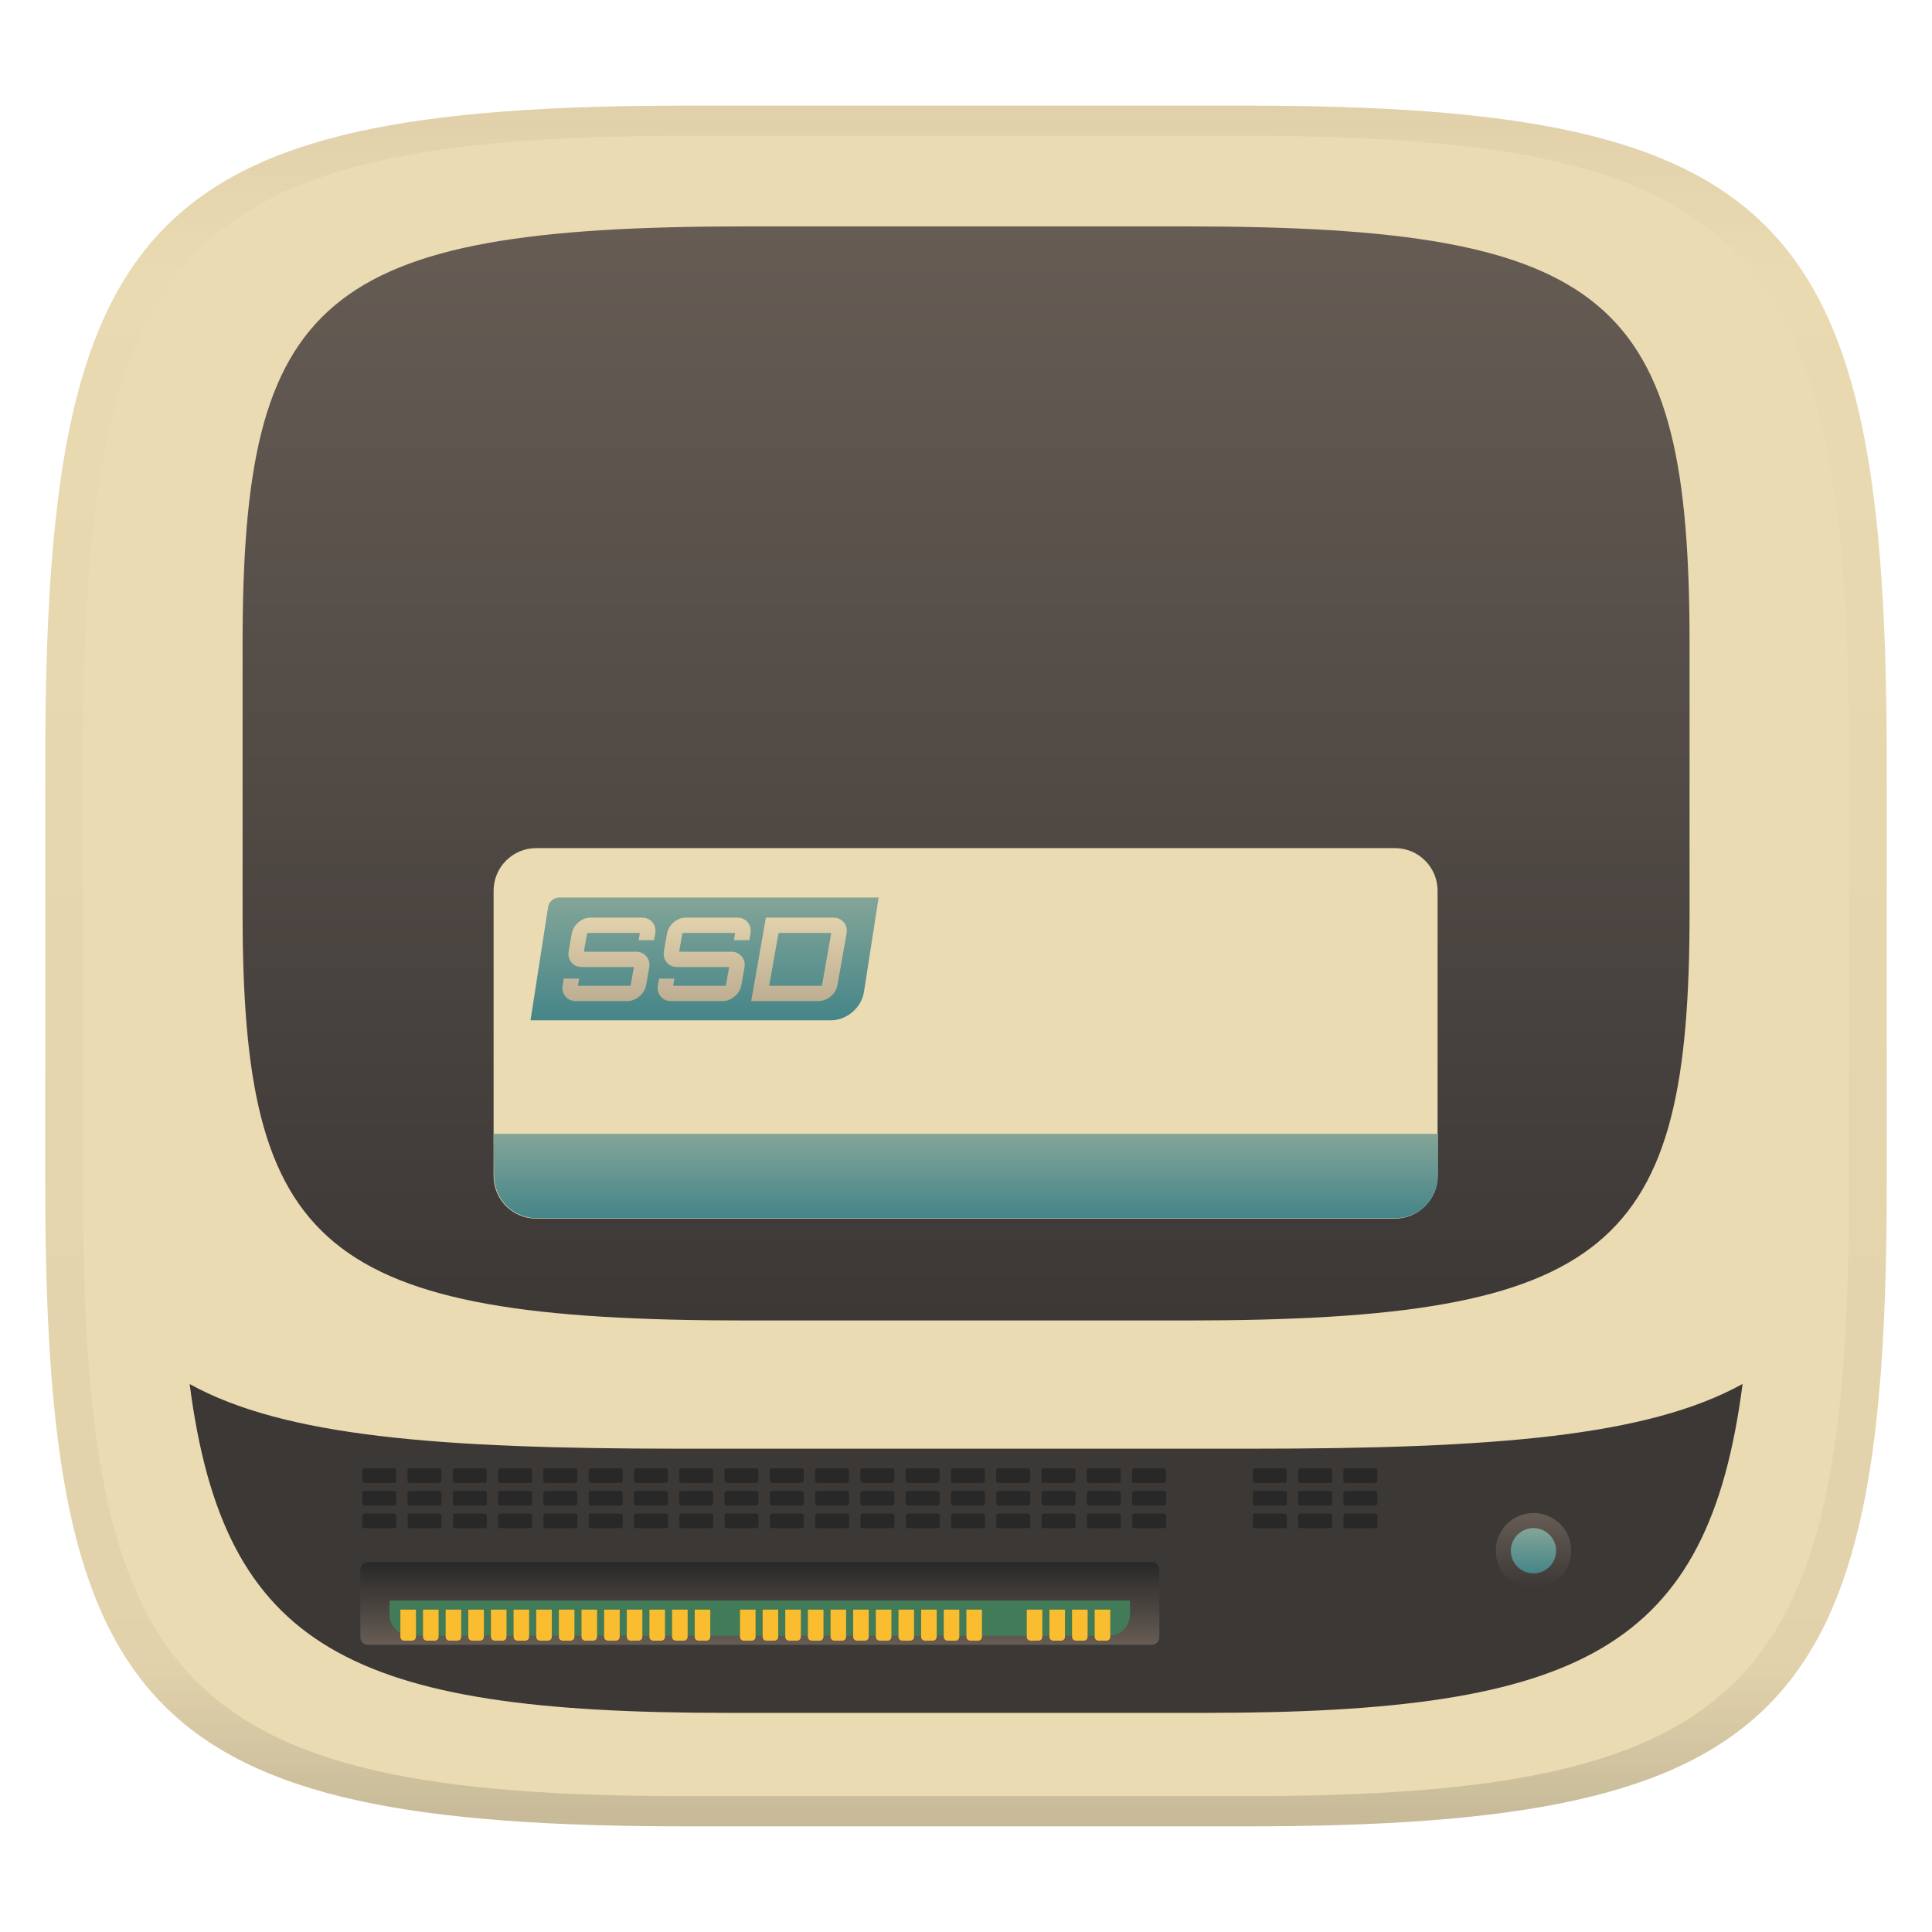 <svg width="256" height="256" style="isolation:isolate" version="1.1" viewBox="0 0 256 256" xmlns="http://www.w3.org/2000/svg">
  <defs>
    <linearGradient id="b" x1=".5" x2=".5" y2="1" gradientTransform="matrix(244,0,0,228,5.981,12.12)" gradientUnits="userSpaceOnUse">
      <stop stop-color="#ebdbb2" offset="0"/>
      <stop stop-color="#ebdbb2" offset="1"/>
    </linearGradient>
    <linearGradient id="linearGradient31" x1=".5" x2=".5" y2="1" gradientTransform="matrix(244,0,0,228,5.988,12.12)" gradientUnits="userSpaceOnUse">
      <stop stop-color="#d5c4a1" offset="0"/>
      <stop stop-color="#d5c4a1" stop-opacity=".098" offset=".1"/>
      <stop stop-color="#282828" stop-opacity=".1" offset=".9"/>
      <stop stop-color="#282828" stop-opacity=".4" offset="1"/>
    </linearGradient>
    <linearGradient id="_lgradient_177" x1="1" x2="1" y1="1" gradientTransform="matrix(105.9 0 0 10.96 47.75 290.7)" gradientUnits="userSpaceOnUse">
      <stop stop-color="#665c54" offset="0"/>
      <stop stop-color="#282828" offset="1"/>
    </linearGradient>
    <linearGradient id="_lgradient_243" x2="0" y2="1" gradientTransform="matrix(10 0 0 10 198.2 284.2)" gradientUnits="userSpaceOnUse">
      <stop stop-color="#665c54" offset="0"/>
      <stop stop-color="#3c3836" offset="1"/>
    </linearGradient>
    <linearGradient id="_lgradient_244" x1=".187" x2=".19" y1=".005" y2=".999" gradientTransform="matrix(6 0 0 6 200.2 286.2)" gradientUnits="userSpaceOnUse">
      <stop stop-color="#83a598" offset="0"/>
      <stop stop-color="#458588" offset="1"/>
    </linearGradient>
    <linearGradient id="linearGradient11" x1="128" x2="128" y1="30" y2="167.5" gradientTransform="matrix(1 0 0 .967 .005 -1.815)" gradientUnits="userSpaceOnUse">
      <stop stop-color="#665c54" offset="0"/>
      <stop stop-color="#3c3836" offset="1"/>
    </linearGradient>
    <linearGradient id="_lgradient_245" x1=".5" x2=".5" y2="1" gradientTransform="matrix(114.7 0 0 10.25 70.67 137.4)" gradientUnits="userSpaceOnUse">
      <stop stop-color="#83a598" offset="0"/>
      <stop stop-color="#458588" offset="1"/>
    </linearGradient>
    <linearGradient id="_lgradient_246" x1=".5" x2=".5" y2="1" gradientTransform="matrix(42.28 0 0 14.91 75.16 108.7)" gradientUnits="userSpaceOnUse">
      <stop stop-color="#83a598" offset="0"/>
      <stop stop-color="#458588" offset="1"/>
    </linearGradient>
    <linearGradient id="_lgradient_247" x1=".146" x2=".146" y1="1" y2="-.254" gradientTransform="matrix(36.33 0 -1.787 10.14 79.03 111.1)" gradientUnits="userSpaceOnUse">
      <stop stop-color="#bdae93" offset="0"/>
      <stop stop-color="#ebdbb2" offset="1"/>
    </linearGradient>
  </defs>
  <g transform="translate(-2.65e-5,1.88)" filter="url(#a)" style="isolation:isolate">
    <path d="m165 12.12c72 0 85 15 85 87v56c0 70-13 85-85 85h-74c-72 0-85-15-85-85v-56c0-72 13-87 85-87z" fill="url(#b)"/>
  </g>
  <g transform="translate(2.65e-5,1.88)" opacity=".5" style="isolation:isolate">
    <path d="m91 12.12c-72 0-85 15-85 87v56c0 70 13 85 85 85h74c72 0 85-15 85-85v-56c0-72-13-87-85-87zm0 4h74c68 0 80 15 80 83v56c0 66-12 81-80 81h-74c-68 0-80-15-80-81v-56c0-68 12-83 80-83z" fill="url(#linearGradient31)" opacity="1"/>
  </g>
  <g transform="translate(-.012 4.815)" style="isolation:isolate">
    <g transform="translate(.005 -88.53)" style="isolation:isolate">
      <path transform="translate(.007 85.6)" d="m230.9 181.5c-4.548 35.13-21.29 43.58-71.24 43.58h-63.29c-49.94 0-66.69-8.449-71.24-43.57 12.53 6.917 32.78 8.566 65.19 8.566h75.37c32.42 0 52.67-1.651 65.2-8.576z" fill="#3c3836" style="isolation:isolate"/>
      <path d="m48.74 290.7h103.9c0.544 0 0.986 0.442 0.986 0.986v8.983c0 0.544-0.442 0.986-0.986 0.986h-103.9c-0.544 0-0.986-0.442-0.986-0.986v-8.983c0-0.544 0.442-0.986 0.986-0.986z" fill="url(#_lgradient_177)"/>
      <path d="m51.62 295.8h98.12v1.861c0 1.546-1.255 2.801-2.801 2.801h-92.52c-1.546 0-2.801-1.255-2.801-2.801z" fill="#427b58"/>
      <path d="m98.06 297h2.062v3.609c0 0.276-0.224 0.5-0.5 0.5h-1.062c-0.276 0-0.5-0.224-0.5-0.5zm-9 0h2.062v3.609c0 0.276-0.224 0.5-0.5 0.5h-1.062c-0.276 0-0.5-0.224-0.5-0.5zm-30 0h2.062v3.609c0 0.276-0.224 0.5-0.5 0.5h-1.062c-0.276 0-0.5-0.224-0.5-0.5zm3 0h2.062v3.609c0 0.276-0.224 0.5-0.5 0.5h-1.062c-0.276 0-0.5-0.224-0.5-0.5zm3 0h2.062v3.609c0 0.276-0.224 0.5-0.5 0.5h-1.062c-0.276 0-0.5-0.224-0.5-0.5zm-9 0h2.062v3.609c0 0.276-0.224 0.5-0.5 0.5h-1.062c-0.276 0-0.5-0.224-0.5-0.5zm12 0h2.062v3.609c0 0.276-0.224 0.5-0.5 0.5h-1.062c-0.276 0-0.5-0.224-0.5-0.5zm-15 0h2.062v3.609c0 0.276-0.224 0.5-0.5 0.5h-1.062c-0.276 0-0.5-0.224-0.5-0.5zm18 0h2.062v3.609c0 0.276-0.224 0.5-0.5 0.5h-1.062c-0.276 0-0.5-0.224-0.5-0.5zm3 0h2.062v3.609c0 0.276-0.224 0.5-0.5 0.5h-1.062c-0.276 0-0.5-0.224-0.5-0.5zm3 0h2.062v3.609c0 0.276-0.224 0.5-0.5 0.5h-1.062c-0.276 0-0.5-0.224-0.5-0.5zm3 0h2.062v3.609c0 0.276-0.224 0.5-0.5 0.5h-1.062c-0.276 0-0.5-0.224-0.5-0.5zm3 0h2.062v3.609c0 0.276-0.224 0.5-0.5 0.5h-1.062c-0.276 0-0.5-0.224-0.5-0.5zm3 0h2.062v3.609c0 0.276-0.224 0.5-0.5 0.5h-1.062c-0.276 0-0.5-0.224-0.5-0.5zm6 0h2.062v3.609c0 0.276-0.224 0.5-0.5 0.5h-1.062c-0.276 0-0.5-0.224-0.5-0.5zm9 0h2.062v3.609c0 0.276-0.224 0.5-0.5 0.5h-1.062c-0.276 0-0.5-0.224-0.5-0.5zm3 0h2.062v3.609c0 0.276-0.224 0.5-0.5 0.5h-1.062c-0.276 0-0.5-0.224-0.5-0.5zm3 0h2.062v3.609c0 0.276-0.224 0.5-0.5 0.5h-1.062c-0.276 0-0.5-0.224-0.5-0.5zm3 0h2.062v3.609c0 0.276-0.224 0.5-0.5 0.5h-1.062c-0.276 0-0.5-0.224-0.5-0.5zm3 0h2.062v3.609c0 0.276-0.224 0.5-0.5 0.5h-1.062c-0.276 0-0.5-0.224-0.5-0.5zm3 0h2.062v3.609c0 0.276-0.224 0.5-0.5 0.5h-1.062c-0.276 0-0.5-0.224-0.5-0.5zm3 0h2.062v3.609c0 0.276-0.224 0.5-0.5 0.5h-1.062c-0.276 0-0.5-0.224-0.5-0.5zm3 0h2.062v3.609c0 0.276-0.224 0.5-0.5 0.5h-1.062c-0.276 0-0.5-0.224-0.5-0.5zm3 0h2.062v3.609c0 0.276-0.224 0.5-0.5 0.5h-1.062c-0.276 0-0.5-0.224-0.5-0.5zm3 0h2.062v3.609c0 0.276-0.224 0.5-0.5 0.5h-1.062c-0.276 0-0.5-0.224-0.5-0.5zm8 0h2.062v3.609c0 0.276-0.224 0.5-0.5 0.5h-1.062c-0.276 0-0.5-0.224-0.5-0.5zm3 0h2.062v3.609c0 0.276-0.224 0.5-0.5 0.5h-1.062c-0.276 0-0.5-0.224-0.5-0.5zm3 0h2.062v3.609c0 0.276-0.224 0.5-0.5 0.5h-1.062c-0.276 0-0.5-0.224-0.5-0.5zm3 0h2.062v3.609c0 0.276-0.224 0.5-0.5 0.5h-1.062c-0.276 0-0.5-0.224-0.5-0.5z" fill="#fabd2f" fill-rule="evenodd"/>
      <path transform="translate(0,76.27)" d="m48.29 202c-0.161 0-0.291 0.13-0.291 0.291v1.355c0 0.16 0.13 0.291 0.291 0.291h3.918c0.161 0 0.291-0.131 0.291-0.291v-1.355c0-0.161-0.13-0.291-0.291-0.291h-3.918zm6 0c-0.161 0-0.291 0.13-0.291 0.291v1.355c0 0.16 0.13 0.291 0.291 0.291h3.918c0.161 0 0.291-0.131 0.291-0.291v-1.355c0-0.161-0.13-0.291-0.291-0.291h-3.918zm6 0c-0.161 0-0.291 0.13-0.291 0.291v1.355c0 0.16 0.13 0.291 0.291 0.291h3.918c0.161 0 0.291-0.131 0.291-0.291v-1.355c0-0.161-0.13-0.291-0.291-0.291h-3.918zm6 0c-0.161 0-0.291 0.13-0.291 0.291v1.355c0 0.16 0.13 0.291 0.291 0.291h3.918c0.161 0 0.291-0.131 0.291-0.291v-1.355c0-0.161-0.13-0.291-0.291-0.291h-3.918zm6 0c-0.161 0-0.291 0.13-0.291 0.291v1.355c0 0.16 0.13 0.291 0.291 0.291h3.918c0.161 0 0.291-0.131 0.291-0.291v-1.355c0-0.161-0.13-0.291-0.291-0.291h-3.918zm6 0c-0.161 0-0.291 0.13-0.291 0.291v1.355c0 0.16 0.13 0.291 0.291 0.291h3.918c0.161 0 0.291-0.131 0.291-0.291v-1.355c0-0.161-0.13-0.291-0.291-0.291h-3.918zm6 0c-0.161 0-0.291 0.13-0.291 0.291v1.355c0 0.16 0.13 0.291 0.291 0.291h3.918c0.161 0 0.291-0.131 0.291-0.291v-1.355c1e-6 -0.161-0.13-0.291-0.291-0.291h-3.918zm6 0c-0.161 0-0.291 0.13-0.291 0.291v1.355c1e-6 0.16 0.13 0.291 0.291 0.291h3.918c0.161 0 0.291-0.131 0.291-0.291v-1.355c1e-6 -0.161-0.13-0.291-0.291-0.291h-3.918zm6 0c-0.161 0-0.291 0.13-0.291 0.291v1.355c1e-6 0.16 0.13 0.291 0.291 0.291h3.918c0.161 0 0.291-0.131 0.291-0.291v-1.355c0-0.161-0.13-0.291-0.291-0.291h-3.918zm6.01 0c-0.161 0-0.291 0.13-0.291 0.291v1.355c0 0.16 0.13 0.291 0.291 0.291h3.918c0.161 0 0.291-0.131 0.291-0.291v-1.355c0-0.161-0.13-0.291-0.291-0.291h-3.918zm6 0c-0.161 0-0.291 0.13-0.291 0.291v1.355c0 0.16 0.13 0.291 0.291 0.291h3.918c0.161 0 0.291-0.131 0.291-0.291v-1.355c0-0.161-0.13-0.291-0.291-0.291h-3.918zm6 0c-0.161 0-0.291 0.13-0.291 0.291v1.355c0 0.16 0.13 0.291 0.291 0.291h3.918c0.161 0 0.291-0.131 0.291-0.291v-1.355c0-0.161-0.13-0.291-0.291-0.291h-3.918zm6 0c-0.161 0-0.291 0.13-0.291 0.291v1.355c0 0.16 0.13 0.291 0.291 0.291h3.918c0.161 0 0.291-0.131 0.291-0.291v-1.355c0-0.161-0.13-0.291-0.291-0.291h-3.918zm6 0c-0.161 0-0.291 0.13-0.291 0.291v1.355c0 0.16 0.13 0.291 0.291 0.291h3.918c0.161 0 0.291-0.131 0.291-0.291v-1.355c0-0.161-0.13-0.291-0.291-0.291h-3.918zm6 0c-0.161 0-0.291 0.13-0.291 0.291v1.355c0 0.16 0.13 0.291 0.291 0.291h3.918c0.161 0 0.291-0.131 0.291-0.291v-1.355c0-0.161-0.13-0.291-0.291-0.291h-3.918zm6 0c-0.161 0-0.291 0.13-0.291 0.291v1.355c0 0.16 0.13 0.291 0.291 0.291h3.918c0.161 0 0.291-0.131 0.291-0.291v-1.355c0-0.161-0.13-0.291-0.291-0.291h-3.918zm6 0c-0.161 0-0.291 0.13-0.291 0.291v1.355c0 0.16 0.13 0.291 0.291 0.291h3.918c0.161 0 0.291-0.131 0.291-0.291v-1.355c0-0.161-0.13-0.291-0.291-0.291h-3.918zm6 0c-0.161 0-0.291 0.13-0.291 0.291v1.355c0 0.16 0.13 0.291 0.291 0.291h3.918c0.161 0 0.291-0.131 0.291-0.291v-1.355c0-0.161-0.13-0.291-0.291-0.291h-3.918zm16 0c-0.161 0-0.291 0.13-0.291 0.291v1.355c0 0.16 0.13 0.291 0.291 0.291h3.918c0.161 0 0.291-0.131 0.291-0.291v-1.355c0-0.161-0.13-0.291-0.291-0.291h-3.918zm6 0c-0.161 0-0.291 0.13-0.291 0.291v1.355c0 0.16 0.13 0.291 0.291 0.291h3.918c0.161 0 0.291-0.131 0.291-0.291v-1.355c0-0.161-0.13-0.291-0.291-0.291h-3.918zm6 0c-0.161 0-0.291 0.13-0.291 0.291v1.355c0 0.16 0.13 0.291 0.291 0.291h3.918c0.161 0 0.291-0.131 0.291-0.291v-1.355c0-0.161-0.13-0.291-0.291-0.291h-3.918zm-130 3c-0.161 0-0.291 0.13-0.291 0.291v1.355c0 0.16 0.13 0.291 0.291 0.291h3.918c0.161 0 0.291-0.131 0.291-0.291v-1.355c0-0.161-0.13-0.291-0.291-0.291h-3.918zm6 0c-0.161 0-0.291 0.13-0.291 0.291v1.355c0 0.16 0.13 0.291 0.291 0.291h3.918c0.161 0 0.291-0.131 0.291-0.291v-1.355c0-0.161-0.13-0.291-0.291-0.291h-3.918zm6 0c-0.161 0-0.291 0.13-0.291 0.291v1.355c0 0.16 0.13 0.291 0.291 0.291h3.918c0.161 0 0.291-0.131 0.291-0.291v-1.355c0-0.161-0.13-0.291-0.291-0.291h-3.918zm6 0c-0.161 0-0.291 0.13-0.291 0.291v1.355c0 0.16 0.13 0.291 0.291 0.291h3.918c0.161 0 0.291-0.131 0.291-0.291v-1.355c0-0.161-0.13-0.291-0.291-0.291h-3.918zm6 0c-0.161 0-0.291 0.13-0.291 0.291v1.355c0 0.16 0.13 0.291 0.291 0.291h3.918c0.161 0 0.291-0.131 0.291-0.291v-1.355c0-0.161-0.13-0.291-0.291-0.291h-3.918zm6 0c-0.161 0-0.291 0.13-0.291 0.291v1.355c0 0.16 0.13 0.291 0.291 0.291h3.918c0.161 0 0.291-0.131 0.291-0.291v-1.355c0-0.161-0.13-0.291-0.291-0.291h-3.918zm6 0c-0.161 0-0.291 0.13-0.291 0.291v1.355c0 0.16 0.13 0.291 0.291 0.291h3.918c0.161 0 0.291-0.131 0.291-0.291v-1.355c1e-6 -0.161-0.13-0.291-0.291-0.291h-3.918zm6 0c-0.161 0-0.291 0.13-0.291 0.291v1.355c1e-6 0.16 0.13 0.291 0.291 0.291h3.918c0.161 0 0.291-0.131 0.291-0.291v-1.355c1e-6 -0.161-0.13-0.291-0.291-0.291h-3.918zm6 0c-0.161 0-0.291 0.13-0.291 0.291v1.355c1e-6 0.16 0.13 0.291 0.291 0.291h3.918c0.161 0 0.291-0.131 0.291-0.291v-1.355c0-0.161-0.13-0.291-0.291-0.291h-3.918zm6.01 0c-0.161 0-0.291 0.13-0.291 0.291v1.355c0 0.16 0.13 0.291 0.291 0.291h3.918c0.161 0 0.291-0.131 0.291-0.291v-1.355c0-0.161-0.13-0.291-0.291-0.291h-3.918zm6 0c-0.161 0-0.291 0.13-0.291 0.291v1.355c0 0.16 0.13 0.291 0.291 0.291h3.918c0.161 0 0.291-0.131 0.291-0.291v-1.355c0-0.161-0.13-0.291-0.291-0.291h-3.918zm6 0c-0.161 0-0.291 0.13-0.291 0.291v1.355c0 0.16 0.13 0.291 0.291 0.291h3.918c0.161 0 0.291-0.131 0.291-0.291v-1.355c0-0.161-0.13-0.291-0.291-0.291h-3.918zm6 0c-0.161 0-0.291 0.13-0.291 0.291v1.355c0 0.16 0.13 0.291 0.291 0.291h3.918c0.161 0 0.291-0.131 0.291-0.291v-1.355c0-0.161-0.13-0.291-0.291-0.291h-3.918zm6 0c-0.161 0-0.291 0.13-0.291 0.291v1.355c0 0.16 0.13 0.291 0.291 0.291h3.918c0.161 0 0.291-0.131 0.291-0.291v-1.355c0-0.161-0.13-0.291-0.291-0.291h-3.918zm6 0c-0.161 0-0.291 0.13-0.291 0.291v1.355c0 0.16 0.13 0.291 0.291 0.291h3.918c0.161 0 0.291-0.131 0.291-0.291v-1.355c0-0.161-0.13-0.291-0.291-0.291h-3.918zm6 0c-0.161 0-0.291 0.13-0.291 0.291v1.355c0 0.16 0.13 0.291 0.291 0.291h3.918c0.161 0 0.291-0.131 0.291-0.291v-1.355c0-0.161-0.13-0.291-0.291-0.291h-3.918zm6 0c-0.161 0-0.291 0.13-0.291 0.291v1.355c0 0.16 0.13 0.291 0.291 0.291h3.918c0.161 0 0.291-0.131 0.291-0.291v-1.355c0-0.161-0.13-0.291-0.291-0.291h-3.918zm6 0c-0.161 0-0.291 0.13-0.291 0.291v1.355c0 0.16 0.13 0.291 0.291 0.291h3.918c0.161 0 0.291-0.131 0.291-0.291v-1.355c0-0.161-0.13-0.291-0.291-0.291h-3.918zm16 0c-0.161 0-0.291 0.13-0.291 0.291v1.355c0 0.16 0.13 0.291 0.291 0.291h3.918c0.161 0 0.291-0.131 0.291-0.291v-1.355c0-0.161-0.13-0.291-0.291-0.291h-3.918zm6 0c-0.161 0-0.291 0.13-0.291 0.291v1.355c0 0.16 0.13 0.291 0.291 0.291h3.918c0.161 0 0.291-0.131 0.291-0.291v-1.355c0-0.161-0.13-0.291-0.291-0.291h-3.918zm6 0c-0.161 0-0.291 0.13-0.291 0.291v1.355c0 0.16 0.13 0.291 0.291 0.291h3.918c0.161 0 0.291-0.131 0.291-0.291v-1.355c0-0.161-0.13-0.291-0.291-0.291h-3.918zm-130 3c-0.161 0-0.291 0.13-0.291 0.291v1.355c0 0.16 0.13 0.291 0.291 0.291h3.918c0.161 0 0.291-0.131 0.291-0.291v-1.355c0-0.161-0.13-0.291-0.291-0.291h-3.918zm6 0c-0.161 0-0.291 0.13-0.291 0.291v1.355c0 0.16 0.13 0.291 0.291 0.291h3.918c0.161 0 0.291-0.131 0.291-0.291v-1.355c0-0.161-0.13-0.291-0.291-0.291h-3.918zm6 0c-0.161 0-0.291 0.13-0.291 0.291v1.355c0 0.16 0.13 0.291 0.291 0.291h3.918c0.161 0 0.291-0.131 0.291-0.291v-1.355c0-0.161-0.13-0.291-0.291-0.291h-3.918zm6 0c-0.161 0-0.291 0.13-0.291 0.291v1.355c0 0.16 0.13 0.291 0.291 0.291h3.918c0.161 0 0.291-0.131 0.291-0.291v-1.355c0-0.161-0.13-0.291-0.291-0.291h-3.918zm6 0c-0.161 0-0.291 0.13-0.291 0.291v1.355c0 0.16 0.13 0.291 0.291 0.291h3.918c0.161 0 0.291-0.131 0.291-0.291v-1.355c0-0.161-0.13-0.291-0.291-0.291h-3.918zm6 0c-0.161 0-0.291 0.13-0.291 0.291v1.355c0 0.16 0.13 0.291 0.291 0.291h3.918c0.161 0 0.291-0.131 0.291-0.291v-1.355c0-0.161-0.13-0.291-0.291-0.291h-3.918zm6 0c-0.161 0-0.291 0.13-0.291 0.291v1.355c0 0.16 0.13 0.291 0.291 0.291h3.918c0.161 0 0.291-0.131 0.291-0.291v-1.355c1e-6 -0.161-0.13-0.291-0.291-0.291h-3.918zm6 0c-0.161 0-0.291 0.13-0.291 0.291v1.355c1e-6 0.16 0.13 0.291 0.291 0.291h3.918c0.161 0 0.291-0.131 0.291-0.291v-1.355c1e-6 -0.161-0.13-0.291-0.291-0.291h-3.918zm6 0c-0.161 0-0.291 0.13-0.291 0.291v1.355c1e-6 0.16 0.13 0.291 0.291 0.291h3.918c0.161 0 0.291-0.131 0.291-0.291v-1.355c0-0.161-0.13-0.291-0.291-0.291h-3.918zm6.01 0c-0.161 0-0.291 0.13-0.291 0.291v1.355c0 0.16 0.13 0.291 0.291 0.291h3.918c0.161 0 0.291-0.131 0.291-0.291v-1.355c0-0.161-0.13-0.291-0.291-0.291h-3.918zm6 0c-0.161 0-0.291 0.13-0.291 0.291v1.355c0 0.16 0.13 0.291 0.291 0.291h3.918c0.161 0 0.291-0.131 0.291-0.291v-1.355c0-0.161-0.13-0.291-0.291-0.291h-3.918zm6 0c-0.161 0-0.291 0.13-0.291 0.291v1.355c0 0.16 0.13 0.291 0.291 0.291h3.918c0.161 0 0.291-0.131 0.291-0.291v-1.355c0-0.161-0.13-0.291-0.291-0.291h-3.918zm6 0c-0.161 0-0.291 0.13-0.291 0.291v1.355c0 0.16 0.13 0.291 0.291 0.291h3.918c0.161 0 0.291-0.131 0.291-0.291v-1.355c0-0.161-0.13-0.291-0.291-0.291h-3.918zm6 0c-0.161 0-0.291 0.13-0.291 0.291v1.355c0 0.16 0.13 0.291 0.291 0.291h3.918c0.161 0 0.291-0.131 0.291-0.291v-1.355c0-0.161-0.13-0.291-0.291-0.291h-3.918zm6 0c-0.161 0-0.291 0.13-0.291 0.291v1.355c0 0.16 0.13 0.291 0.291 0.291h3.918c0.161 0 0.291-0.131 0.291-0.291v-1.355c0-0.161-0.13-0.291-0.291-0.291h-3.918zm6 0c-0.161 0-0.291 0.13-0.291 0.291v1.355c0 0.16 0.13 0.291 0.291 0.291h3.918c0.161 0 0.291-0.131 0.291-0.291v-1.355c0-0.161-0.13-0.291-0.291-0.291h-3.918zm6 0c-0.161 0-0.291 0.13-0.291 0.291v1.355c0 0.16 0.13 0.291 0.291 0.291h3.918c0.161 0 0.291-0.131 0.291-0.291v-1.355c0-0.161-0.13-0.291-0.291-0.291h-3.918zm6 0c-0.161 0-0.291 0.13-0.291 0.291v1.355c0 0.16 0.13 0.291 0.291 0.291h3.918c0.161 0 0.291-0.131 0.291-0.291v-1.355c0-0.161-0.13-0.291-0.291-0.291h-3.918zm16 0c-0.161 0-0.291 0.13-0.291 0.291v1.355c0 0.16 0.13 0.291 0.291 0.291h3.918c0.161 0 0.291-0.131 0.291-0.291v-1.355c0-0.161-0.13-0.291-0.291-0.291h-3.918zm6 0c-0.161 0-0.291 0.13-0.291 0.291v1.355c0 0.16 0.13 0.291 0.291 0.291h3.918c0.161 0 0.291-0.131 0.291-0.291v-1.355c0-0.161-0.13-0.291-0.291-0.291h-3.918zm6 0c-0.161 0-0.291 0.13-0.291 0.291v1.355c0 0.16 0.13 0.291 0.291 0.291h3.918c0.161 0 0.291-0.131 0.291-0.291v-1.355c0-0.161-0.13-0.291-0.291-0.291h-3.918z" fill="#282828" style="isolation:isolate"/>
      <circle cx="203.2" cy="289.2" r="5" fill="url(#_lgradient_243)" vector-effect="non-scaling-stroke"/>
      <circle cx="203.2" cy="289.2" r="3" fill="url(#_lgradient_244)" vector-effect="non-scaling-stroke"/>
    </g>
    <g transform="matrix(1.091 0 0 1.091 -11.68 -4.481)">
      <path d="m154.7 27.19c51.86 0 61.22 8.742 61.22 50.7v32.64c0 40.79-9.364 49.54-61.22 49.54h-53.3c-51.86 0-61.22-8.742-61.22-49.54v-32.64c1e-6 -41.96 9.364-50.7 61.22-50.7z" fill="url(#linearGradient11)" stroke-width=".648" style="isolation:isolate"/>
      <path d="m75.84 102.7h104.3c2.856 0 5.175 2.319 5.175 5.175v34.65c0 2.856-2.319 5.175-5.175 5.175h-104.3c-2.856 0-5.175-2.319-5.175-5.175v-34.65c0-2.856 2.319-5.175 5.175-5.175z" fill="#ebdbb2"/>
      <path d="m70.67 137.4h114.7v5.077c0 2.856-2.319 5.175-5.175 5.175h-104.3c-2.856 0-5.175-2.319-5.175-5.175z" fill="url(#_lgradient_245)"/>
      <path d="m78.63 108.7h38.8l-1.784 11.48c-0.294 1.896-2.09 3.434-4.008 3.434h-36.49l2.139-13.77c0.098-0.632 0.697-1.145 1.336-1.145z" fill="url(#_lgradient_246)"/>
      <path d="m90.29 113.1-0.136 0.774h-1.873l0.137-0.774q0.017-0.098-0.067-0.098h-6.222q-0.098 0-0.116 0.098l-0.367 2.083q-0.018 0.099 0.081 0.099h6.222q0.802 0 1.279 0.57 0.476 0.57 0.332 1.387l-0.367 2.083q-0.144 0.816-0.822 1.386-0.677 0.571-1.48 0.571h-6.221q-0.817 0-1.286-0.571-0.47-0.57-0.326-1.386l0.137-0.774h1.858l-0.137 0.774q-0.017 0.098 0.081 0.098h6.222q0.085 0 0.102-0.098l0.367-2.083q0.018-0.099-0.067-0.099h-6.222q-0.816 0-1.286-0.57-0.469-0.57-0.325-1.387l0.367-2.083q0.144-0.816 0.815-1.386 0.67-0.57 1.487-0.57h6.221q0.803 0 1.279 0.57 0.477 0.57 0.333 1.386zm11.57 0-0.137 0.774h-1.872l0.137-0.774q0.017-0.098-0.067-0.098h-6.222q-0.099 0-0.116 0.098l-0.367 2.083q-0.018 0.099 0.081 0.099h6.222q0.802 0 1.279 0.57 0.476 0.57 0.332 1.387l-0.367 2.083q-0.144 0.816-0.822 1.386-0.677 0.571-1.48 0.571h-6.222q-0.816 0-1.286-0.571-0.469-0.57-0.325-1.386l0.136-0.774h1.858l-0.136 0.774q-0.017 0.098 0.081 0.098h6.222q0.084 0 0.102-0.098l0.367-2.083q0.017-0.099-0.067-0.099h-6.222q-0.816 0-1.286-0.57-0.469-0.57-0.325-1.387l0.367-2.083q0.144-0.816 0.814-1.386 0.671-0.57 1.488-0.57h6.221q0.803 0 1.279 0.57 0.477 0.57 0.333 1.386zm0.092 8.179 1.787-10.14h8.165q0.816 0 1.293 0.57 0.476 0.57 0.332 1.386l-1.097 6.222q-0.144 0.816-0.821 1.386-0.678 0.571-1.495 0.571zm8.608-1.957 1.097-6.222q0.017-0.098-0.081-0.098h-6.208q-0.098 0-0.116 0.098l-1.097 6.222q-0.017 0.098 0.081 0.098h6.208q0.099 0 0.116-0.098z" fill="url(#_lgradient_247)"/>
    </g>
  </g>
</svg>
